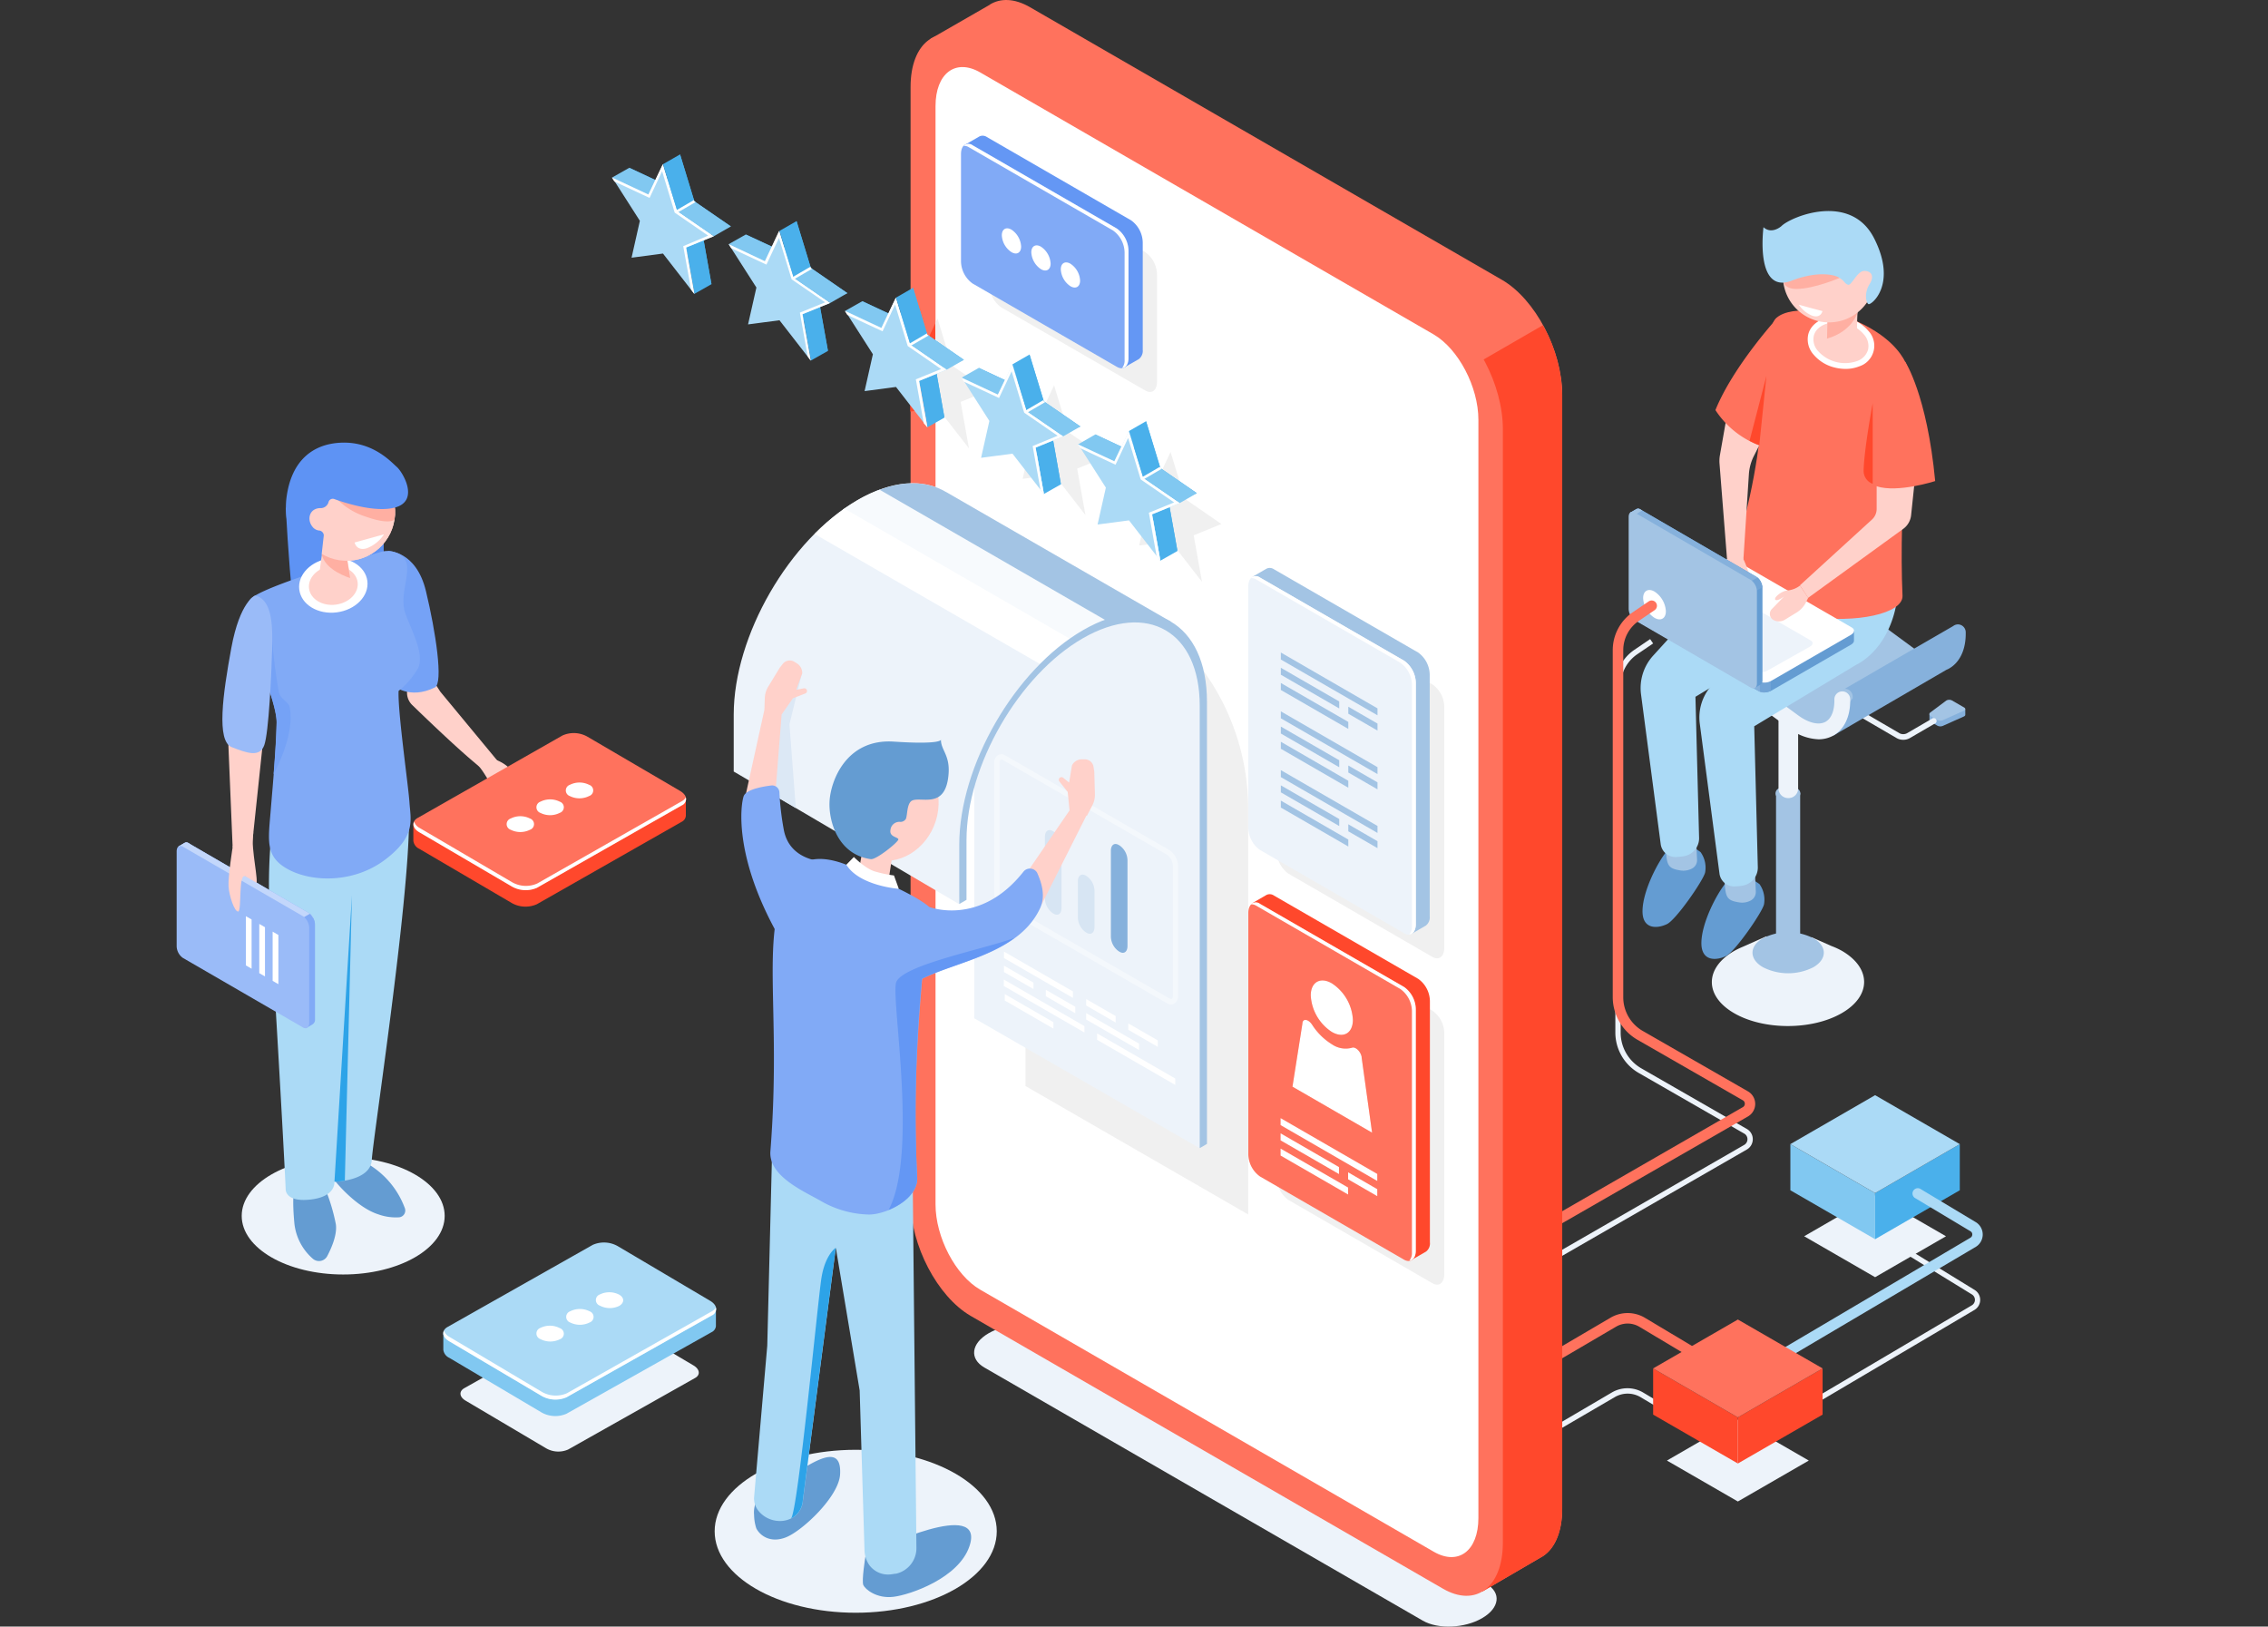 <svg id="Layer_1" data-name="Layer 1" xmlns="http://www.w3.org/2000/svg" xmlns:xlink="http://www.w3.org/1999/xlink" width="470" height="337" viewBox="0 0 470 337"><rect x="0" y="0" width="470" height="337" fill="#333333" stroke="none"/><defs><style>.cls-1{fill:#edf3fa;}.cls-2{fill:#ff725d;}.cls-3{fill:#a3c4e4;}.cls-4{fill:#86b1dc;}.cls-5{fill:url(#Áåçûìÿííûé_ãðàäèåíò_2);}.cls-6{fill:#ededed;}.cls-7{fill:#649cd2;}.cls-8{fill:#abdaf6;}.cls-9{fill:#ffd1ca;}.cls-10,.cls-19{fill:#fff;}.cls-11{fill:#ffafa2;}.cls-12{fill:#ff482c;}.cls-13{fill:#72a4d6;}.cls-14{fill:#4ab0eb;}.cls-15{fill:#81c8f1;}.cls-16{fill:#f0f0f0;}.cls-17{fill:#f7fafd;}.cls-18{fill:#dce8f5;}.cls-19{opacity:0.4;}.cls-20{fill:#d7e5f3;}.cls-21{fill:#81aaf6;}.cls-22{fill:#2da3e8;}.cls-23{fill:#6497f4;}.cls-24{fill:#5e93f4;}.cls-25{fill:#75a2f6;}.cls-26{fill:#9abbf8;}.cls-27{fill:#c3d7fb;}</style><radialGradient id="Áåçûìÿííûé_ãðàäèåíò_2" cx="289.97" cy="136.18" r="51.16" gradientUnits="userSpaceOnUse"><stop offset="0" stop-color="#a9c8e6"/><stop offset="0.16" stop-color="#9fc2e3"/><stop offset="0.43" stop-color="#86b1dc"/><stop offset="0.45" stop-color="#84b0db"/><stop offset="1" stop-color="#5793ce"/></radialGradient></defs><title>4</title><path class="cls-1" d="M318.27,299l-.55-.94L334,288.51a6.4,6.4,0,0,1,6.52,0l13.49,8.06-.56.94L340,289.48a5.28,5.28,0,0,0-5.41,0Z"/><path class="cls-1" d="M366.83,296.38l-.55-.94,42.34-25a1.32,1.32,0,0,0,0-2.27l-14.06-8.63.57-.93,14.06,8.63a2.42,2.42,0,0,1,0,4.14Z"/><path class="cls-1" d="M320.72,261.92l-.54-.95,41.26-23.76a1.36,1.36,0,0,0,.69-1.18,1.33,1.33,0,0,0-.69-1.18L339.6,222.3a9.67,9.67,0,0,1-4.85-8.37V142.07a9,9,0,0,1,3.93-7.43l3.28-2.23.62.9-3.28,2.23a7.9,7.9,0,0,0-3.45,6.53v71.86a8.55,8.55,0,0,0,4.3,7.42L362,233.9a2.42,2.42,0,0,1,1.23,2.12,2.46,2.46,0,0,1-1.23,2.14Z"/><path class="cls-2" d="M318,284.61a1.08,1.08,0,0,1-.94-.54,1.1,1.1,0,0,1,.39-1.5L333.76,273a7,7,0,0,1,7.08,0l13.49,8.06a1.09,1.09,0,1,1-1.12,1.88l-13.49-8.06a4.76,4.76,0,0,0-4.85,0l-16.33,9.57A1.08,1.08,0,0,1,318,284.61Z"/><path class="cls-1" d="M294.85,335.77,204,283.33c-3.16-1.82-2.76-5,.88-7.11h0c3.65-2.1,9.16-2.33,12.32-.51l90.82,52.44c3.16,1.82,2.76,5-.89,7.11h0C303.52,337.36,298,337.59,294.85,335.77Z"/><path class="cls-1" d="M381.71,197a15.49,15.49,0,0,0-2.17-1h0l-4.17-1.85.32.73a27,27,0,0,0-9.78-.11l.19-.81-4.9,2.18h0a17.39,17.39,0,0,0-1.84.89c-6.15,3.56-6.15,9.32,0,12.88s16.14,3.55,22.3,0S387.87,200.59,381.71,197Z"/><path class="cls-3" d="M375.79,200.39a11.52,11.52,0,0,1-10.45,0c-2.89-1.66-2.89-4.37,0-6a11.52,11.52,0,0,1,10.45,0C378.67,196,378.67,198.73,375.79,200.39Z"/><path class="cls-3" d="M370.56,198.53h0a2.51,2.51,0,0,1-2.51-2.52V164.26h5V196A2.51,2.51,0,0,1,370.56,198.53Z"/><path class="cls-3" d="M372.33,165.42a4.07,4.07,0,0,1-3.63,0,1.11,1.11,0,0,1,0-2.1,4.07,4.07,0,0,1,3.63,0A1.11,1.11,0,0,1,372.33,165.42Z"/><path class="cls-1" d="M370.56,165.35h0a2,2,0,0,1-2-2V133.47h4.07v29.85A2,2,0,0,1,370.56,165.35Z"/><path class="cls-4" d="M399.84,149.11v-1.17l1.65-.23,1.85-1.39a1.24,1.24,0,0,1,1.21,0l1.37.78,1.35-.19v1.18h0c0,.14-.11.27-.31.36l-4.3,1.92a1.39,1.39,0,0,1-1.13,0l-1.43-.83a.42.42,0,0,1-.25-.35Z"/><path class="cls-3" d="M400,147.63l3.33-2.49a1.24,1.24,0,0,1,1.21,0l2.48,1.43c.35.2.31.53-.08.7l-4.3,1.92a1.39,1.39,0,0,1-1.13,0l-1.43-.83C399.78,148.11,399.75,147.83,400,147.63Z"/><path class="cls-1" d="M394.41,153.27a2.68,2.68,0,0,0,1.33-.33l5.16-3a.6.6,0,1,0-.6-1l-5.16,3a1.7,1.7,0,0,1-1.46,0l-8.58-5a.6.6,0,0,0-.6,1l8.58,5A2.7,2.7,0,0,0,394.41,153.27Z"/><polygon class="cls-5" points="344.79 142.35 353.07 137.53 348.43 135.44 344.46 138.25 344.79 142.35"/><path class="cls-3" d="M398,135.2a12.09,12.09,0,0,1-1.39-.87L379,121.39c-3.19-2.34-6.47-2.94-9-1.65-.07,0-.12.08-.19.11h0L345.34,134l2.2.73,8.54,3.87,11.62,8.24,9.17,4.87.41.09c2.14-1.8,4.54-3.35,5.85-6,2.27-4,8.59-5.12,12.31-8.34.38.24.75.46,1.13.66A8.45,8.45,0,0,0,398,135.2Z"/><path class="cls-4" d="M405.75,129.36a1.66,1.66,0,0,0-1,.35h0l-23.87,13.81.87,3.57.9-.43c-1.37,2.14-3.47,3.54-5.37,5.14l2.7.57,23.38-13.6.32-.14a6,6,0,0,0,.9-.57l0,0h0c1.78-1.37,2.78-3.76,2.78-6.75V131A1.64,1.64,0,0,0,405.75,129.36Z"/><path class="cls-6" d="M373.07,119.08a9.92,9.92,0,0,1,4.68,1.51A9.92,9.92,0,0,0,373.07,119.08Z"/><path class="cls-3" d="M383.94,144.63v-.28a1.64,1.64,0,1,0-3.28,0v.28c0,2.2-.7,3.81-1.92,4.42-1.37.7-3.46.19-5.58-1.37l-17.67-12.94c-2.71-2-5.5-2.71-7.83-2.09l14.58-8.46L345.34,134l2.2.73,8.54,3.87,11.62,8.24,9.17,4.87.41.09c2.14-1.8,4.54-3.35,5.85-6a6.73,6.73,0,0,1,.8-1.1S383.94,144.67,383.94,144.63Z"/><path class="cls-1" d="M376.86,153.17a10.65,10.65,0,0,1-6.15-2.31l-17.66-12.94c-2.12-1.56-4.21-2.07-5.59-1.38-1.21.62-1.91,2.23-1.91,4.42a1.64,1.64,0,0,1-3.28,0c0-3.47,1.35-6.15,3.71-7.34,2.54-1.29,5.82-.69,9,1.65l17.66,12.94c2.13,1.56,4.21,2.07,5.59,1.37,1.21-.61,1.91-2.22,1.91-4.42v-.28a1.64,1.64,0,1,1,3.28,0v.28c0,3.48-1.35,6.15-3.71,7.35A6.3,6.3,0,0,1,376.86,153.17Z"/><path class="cls-7" d="M363,182.11s-3.33-1.68-5.37.82-5,8.39-5.05,12.37,3.15,3.72,5.08,2.78,7.56-9.12,7.9-10.72a5.58,5.58,0,0,0-.94-4.19C364.05,182.75,363,182.11,363,182.11Z"/><path class="cls-3" d="M363.71,181.3l.15,3.45a2,2,0,0,1-1,1.79,3.81,3.81,0,0,1-2.57.4c-2.5-.4-2.73-1.12-2.91-4.56S363.71,181.3,363.71,181.3Z"/><path class="cls-7" d="M350.81,175.48s-3.33-1.68-5.37.82-5,8.39-5.06,12.38,3.16,3.71,5.08,2.77,7.56-9.11,7.9-10.71a5.53,5.53,0,0,0-.94-4.19C351.88,176.13,350.81,175.48,350.81,175.48Z"/><path class="cls-3" d="M351.53,174.68l.15,3.44a1.94,1.94,0,0,1-1,1.8,3.83,3.83,0,0,1-2.56.4c-2.51-.41-2.73-1.12-2.91-4.57S351.53,174.68,351.53,174.68Z"/><path class="cls-8" d="M381.21,111.41c-1-16-17.35,2.36-17.35,2.36l-11.2,11-10.08,11.07a10,10,0,0,0-2.51,8l4.08,31.06a3.07,3.07,0,0,0,3.07,2.66,11.59,11.59,0,0,0,1.51-.14,3.78,3.78,0,0,0,3.37-4l-.75-29.06,21.18-12.76S382.19,127.43,381.21,111.41Z"/><path class="cls-8" d="M393.39,117.52c-1-16-17.35,2.35-17.35,2.35l-11.2,11-10.08,11.08a9.93,9.93,0,0,0-2.51,8L356.33,181a3.05,3.05,0,0,0,3.06,2.65,9.72,9.72,0,0,0,1.51-.13,3.8,3.8,0,0,0,3.37-4l-.74-29.05,21.18-12.77S394.37,133.53,393.39,117.52Z"/><path class="cls-2" d="M383.71,66.1c12.4,5.14,12.15,12.47,12.15,12.47s-2.43,26.89-1.6,44.84c.35,7.51-39.88,8.08-33.88-11.94,7.08-23.61,4.42-42.73,7.74-45.61S380.5,64.77,383.71,66.1Z"/><ellipse class="cls-9" cx="381.5" cy="71" rx="4.71" ry="6.4" transform="translate(217.58 422.73) rotate(-75.56)"/><path class="cls-10" d="M382.44,76.43a9.34,9.34,0,0,1-2.26-.29,8.28,8.28,0,0,1-4.35-2.67,4.74,4.74,0,0,1-1.1-4.21c.73-2.83,4.36-4.35,8.09-3.39a8.26,8.26,0,0,1,4.35,2.66,4.49,4.49,0,0,1-1.9,7.38A7.53,7.53,0,0,1,382.44,76.43Zm-1.89-9.67c-2.3,0-4.23,1.07-4.67,2.8a3.55,3.55,0,0,0,.87,3.16,7.51,7.51,0,0,0,8.08,2.09,3.59,3.59,0,0,0,2.29-2.36h0a3.57,3.57,0,0,0-.87-3.17A7.06,7.06,0,0,0,382.53,67,7.64,7.64,0,0,0,380.55,66.76Z"/><path class="cls-9" d="M378.73,65.54a29.83,29.83,0,0,1-.11,4.43c-.06,1.23,4.26,2.39,5.38,1.27s.67-2.28.94-6.49S378.73,65.54,378.73,65.54Z"/><path class="cls-11" d="M384.94,64.75s-1.06,3.9-6.32,5.4l.08-3.55Z"/><path class="cls-9" d="M388.27,54.84A9.55,9.55,0,1,1,376.63,48,9.55,9.55,0,0,1,388.27,54.84Z"/><path class="cls-11" d="M381.22,57.58s-5.26,2.26-8.9,2.28-2.84-3-2.84-3l10.81-1.56Z"/><path class="cls-8" d="M371.24,58.18s4.57-2,8.59-1.14a4.2,4.2,0,0,1,2.43,1.45A1.48,1.48,0,0,0,383,59c.71.16,1.87-2.8,3.26-2.86s2.31.91,1.17,2.73-.75,3.85-.23,4.14,6.07-4,1.18-13.63-17.31-4.47-19.24-2.51c0,0-2,1.77-3.69.2C365.45,47.09,363.6,61,371.24,58.18Z"/><path class="cls-9" d="M388.9,98.21v7.27a3,3,0,0,1-1,2.19L373,121.27l1.7,2.59,19.71-14.29a4,4,0,0,0,1.63-2.82l1.33-12.67Z"/><path class="cls-2" d="M394.81,74.94s4.53,6.81,6.22,24.73c0,0-7.74,2.5-12.13,1.08S394.81,74.94,394.81,74.94Z"/><path class="cls-12" d="M388.08,83.55S386.3,93,386.2,97.49a2.85,2.85,0,0,0,1.88,2.75h0Z"/><path class="cls-7" d="M384.2,130.72l-3.29-.44L359.62,118a2.94,2.94,0,0,0-2.67.11l-15.08,8.71-2-.27v2h0a.8.8,0,0,0,.46.7l24.13,13.93a3,3,0,0,0,2.66-.11l16.43-9.49c.45-.25.67-.58.65-.89h0Z"/><path class="cls-4" d="M368.21,123l-1.52-.87H350.06l-8.19,4.73-2-.27v2h0a.8.8,0,0,0,.46.7l24.13,13.93a2.5,2.5,0,0,0,1.37.26Z"/><path class="cls-3" d="M340.76,126.66l-.89-.12v2h0a.8.8,0,0,0,.46.7l.43.24Z"/><path class="cls-13" d="M364.7,143.27a3.1,3.1,0,0,0,2.27-.14v-3.38H364.7Z"/><path class="cls-10" d="M364.46,141.17l-24.13-13.93c-.68-.39-.6-1.08.19-1.53L357,116.22a3,3,0,0,1,2.67-.11L383.74,130c.69.4.6,1.09-.19,1.54l-16.43,9.48A2.92,2.92,0,0,1,364.46,141.17Z"/><path class="cls-1" d="M364.05,139.06,344,127.48c-.57-.33-.5-.9.16-1.28l8.8-5a2.46,2.46,0,0,1,2.22-.09l20.06,11.58c.57.33.5.9-.16,1.28l-8.8,4.95A2.46,2.46,0,0,1,364.05,139.06Z"/><path class="cls-9" d="M357.89,115.77l-.25,1.66a12.25,12.25,0,0,0,.1,4.27l.3,1.47a2.07,2.07,0,0,0,1.65,1.62h0a1.14,1.14,0,0,0,1.34-1l.4-3.56s.91,1.2,1.35,1.2-.49-3.57-1.49-5.58S357.89,115.77,357.89,115.77Z"/><path class="cls-9" d="M366.06,89.31l-2.58,5.12a9.77,9.77,0,0,0-1.06,3.89l-1.13,17.53-3.4-.08-1.55-19.69a6.93,6.93,0,0,1,.09-1.82l1.76-10Z"/><path class="cls-7" d="M363.64,142.51l-2-2.64-21.28-12.32a3,3,0,0,1-1.23-2.36l0-17.42-1.22-1.6,1.15-.66h0a.77.77,0,0,1,.83,0l24.11,14a2.93,2.93,0,0,1,1.24,2.36l0,19a1.06,1.06,0,0,1-.46,1h0Z"/><path class="cls-4" d="M348.93,132.52l-1.51-.87-8.3-14.41v-9.47l-1.22-1.6,1.15-.66h0a.77.77,0,0,1,.83,0l24.11,14a2.46,2.46,0,0,1,.91,1.06Z"/><path class="cls-3" d="M338.45,106.88l-.54-.71,1.15-.66h0a.77.77,0,0,1,.83,0l.43.24Z"/><path class="cls-13" d="M364.22,119.67a3.1,3.1,0,0,1,1,2l-2.36,1.36-1.13-2Z"/><path class="cls-3" d="M362.85,120.18l-24.11-14c-.68-.39-1.23,0-1.23.94l0,19a2.94,2.94,0,0,0,1.23,2.36l24.11,14c.68.39,1.24,0,1.24-.93l0-19A3,3,0,0,0,362.85,120.18Z"/><path class="cls-9" d="M374.71,123.86l-.39.8a5.31,5.31,0,0,1-2,2.24l-2.4,1.47a2.38,2.38,0,0,1-2.44.06l-.08-.05a1.44,1.44,0,0,1-.21-2.21l2.51-2.58s-1.41,1.08-1.8.65,1.36-1.87,2.63-1.92a5,5,0,0,0,2.49-1Z"/><path class="cls-2" d="M368.36,65.82s-9.17,10-12.87,19.14a18.71,18.71,0,0,0,10.82,7.87C374,95.05,368.36,65.82,368.36,65.82Z"/><path class="cls-12" d="M364.58,92.24l1.48-14.36-3.5,13.46C363.19,91.66,363.86,92,364.58,92.24Z"/><path class="cls-10" d="M375.24,63.81l-2.47-.68a6,6,0,0,0,2.9,2.32c1.71.48,2-1,2-1Z"/><path class="cls-2" d="M311.29,58,213.43,1.48c-3.21-1.85-6.13-1.9-8.34-.51V1L192.81,8.06,201,9.6c0,.42,0,.84,0,1.29v230.8c0,9.17,5.57,19.81,12.44,23.78l96.49,55.71c-.88,2.76-2.75,8.56-2.75,8.56l12-7h0c2.79-1.43,4.56-5,4.56-10.2V81.77C323.73,72.6,318.16,62,311.29,58Z"/><polygon class="cls-1" points="403.27 256.13 388.58 247.64 373.88 256.13 388.58 264.61 403.27 256.13"/><polygon class="cls-14" points="388.58 256.74 388.58 247.18 406.13 237.04 406.13 246.6 388.58 256.74"/><polygon class="cls-15" points="388.58 247.18 371.02 237.04 371.02 246.6 388.58 256.74 388.58 247.18"/><polygon class="cls-8" points="406.13 237.04 388.58 226.9 371.02 237.04 388.58 247.18 406.13 237.04"/><path class="cls-10" d="M345.22,126.64c0,1.5-1.06,2.11-2.36,1.36a5.21,5.21,0,0,1-2.35-4.08c0-1.5,1.05-2.11,2.35-1.36A5.22,5.22,0,0,1,345.22,126.64Z"/><path class="cls-2" d="M320.45,255.18a1.11,1.11,0,0,1-.95-.55,1.09,1.09,0,0,1,.41-1.49l41.26-23.76a.8.8,0,0,0,.41-.71.81.81,0,0,0-.41-.71l-21.84-12.54a10.22,10.22,0,0,1-5.12-8.85V134.71a9.53,9.53,0,0,1,4.17-7.88l3.28-2.23a1.09,1.09,0,0,1,1.23,1.81l-3.28,2.23a7.33,7.33,0,0,0-3.22,6.07v71.86a8.06,8.06,0,0,0,4,7l21.84,12.54a3,3,0,0,1,0,5.2L321,255A1.08,1.08,0,0,1,320.45,255.18Z"/><path class="cls-12" d="M201,241.69c0,9.17,5.57,19.81,12.44,23.78l96.49,55.71c-.88,2.76-2.75,8.56-2.75,8.56l12-7h0c2.79-1.43,4.56-5,4.56-10.2V81.77a30.92,30.92,0,0,0-4-14.39L201,136Z"/><path class="cls-2" d="M299,329.13l-97.86-56.51c-6.87-4-12.44-14.61-12.44-23.78V18c0-9.16,5.57-13.37,12.44-9.41L299,65.14c6.87,4,12.44,14.61,12.44,23.78v230.8C311.39,328.88,305.82,333.09,299,329.13Z"/><polygon class="cls-12" points="204.83 80.92 197.25 75.71 194.29 66.01 191.33 72.3 188.64 71.04 188.64 76.38 189.5 77.74 188.64 81.59 188.64 85.27 194.29 84.52 200.8 92.9 199.08 83.27 204.83 80.92"/><path class="cls-10" d="M297.12,321.49l-94-54.3c-5.11-2.95-9.25-10.86-9.25-17.67V22c0-6.81,4.14-9.94,9.25-7l94,54.3c5.11,3,9.25,10.86,9.25,17.67V314.49C306.37,321.3,302.23,324.44,297.12,321.49Z"/><path class="cls-16" d="M258.66,251.61,212.51,225V112.76l21.74,12.56a48.8,48.8,0,0,1,24.41,42.27Z"/><path class="cls-1" d="M196,101.91h0c-4.66-2.78-11.13-2.44-18.28,1.69-14.15,8.17-25.67,28.11-25.67,44.45v11.8h0l.49.28,46.24,27.2.7-14.11.58-5.48,2.45-8.51.28-1.3,5.26-10.59,4.14-5.18,3.35-4,8.18-6.44.72-.54,4-1.73,5.4-1.4h4.22l4.72.82Z"/><path class="cls-1" d="M201.9,211l1.49-.87V156.38a11,11,0,0,0-1.49,3.8Z"/><polygon class="cls-1" points="248.62 237.89 201.9 210.97 202.38 160.11 204.16 154.97 209.57 145.67 215.97 138.08 221.74 133.47 227.97 129.68 239.29 128.38 245.28 131.77 248.62 136.89 249.68 144.75 249.31 229.76 248.62 237.89"/><path class="cls-3" d="M196,101.92c-3.9-2.32-9.07-2.45-14.84,0l47.61,27.49,5.1-1.33h4.22l4.72.82-46.82-27Z"/><path class="cls-17" d="M182.29,101.46a29.09,29.09,0,0,0-4.56,2.15c-1,.6-2.07,1.28-3.08,2L222.11,133l1.62-1.28.72-.54,4-1.73,1.6-.41Z"/><path class="cls-10" d="M216,137.85l6.45-5.08L175,105.38a45.63,45.63,0,0,0-6.18,5.25Z"/><path class="cls-3" d="M250.12,237l-1.5.87V146.21c0-15.38-10.84-21.64-24.17-14s-24.16,26.47-24.16,41.86v12.36l-1.5.86V175c0-16.34,11.51-36.28,25.66-44.45s25.67-1.52,25.67,14.82Z"/><polygon class="cls-18" points="166.24 139.3 163.6 150.05 164.92 167.42 161.59 165.46 157.32 156.02 161.06 144.08 166.24 139.3"/><path class="cls-19" d="M242.69,208.11a1.78,1.78,0,0,1-.88-.26l-34-19.62a4.16,4.16,0,0,1-1.78-3.36V158.13a1.87,1.87,0,0,1,.79-1.69,1.51,1.51,0,0,1,1.54.08l34,19.62a4.14,4.14,0,0,1,1.78,3.36v26.73a1.87,1.87,0,0,1-.79,1.7A1.31,1.31,0,0,1,242.69,208.11Zm-35.18-50.75-.12,0a.91.91,0,0,0-.25.75v26.74a3.06,3.06,0,0,0,1.24,2.41l34,19.62c.09,0,.3.16.44.08s.25-.3.25-.75V179.5a3.09,3.09,0,0,0-1.24-2.42l-34-19.62A.8.8,0,0,0,207.51,157.36Z"/><path class="cls-20" d="M218.38,189.32l-.24-.14a3.84,3.84,0,0,1-1.6-3.06V173.38c0-1.18.72-1.73,1.6-1.21l.24.13a3.84,3.84,0,0,1,1.6,3.07v12.74C220,189.29,219.27,189.83,218.38,189.32Z"/><path class="cls-20" d="M225.21,193.27l-.23-.14a3.84,3.84,0,0,1-1.61-3.07v-7.45c0-1.18.72-1.73,1.61-1.22l.23.14a3.84,3.84,0,0,1,1.61,3.07v7.45C226.82,193.23,226.1,193.78,225.21,193.27Z"/><path class="cls-4" d="M232.05,197.21l-.24-.14a3.82,3.82,0,0,1-1.6-3.06V176.26c0-1.18.71-1.72,1.6-1.21l.24.14a3.84,3.84,0,0,1,1.6,3.06V196C233.65,197.18,232.93,197.72,232.05,197.21Z"/><ellipse class="cls-1" cx="177.33" cy="317.25" rx="29.23" ry="16.88"/><path class="cls-7" d="M159.41,308.31a5.58,5.58,0,0,0-3.14,5.58,9.53,9.53,0,0,0,.45,2.73c.65,1.36,2.78,3.22,6.17,1.88s10.92-8.41,11.2-13C174.61,296.86,164.78,306,159.41,308.31Z"/><path class="cls-7" d="M179.33,322.53s-.81,5-.42,5.87,2.76,2.85,6.24,2.43,13.52-3.87,15.75-10.48c3.46-10.25-19.36.76-19.36.76Z"/><path class="cls-8" d="M189.13,243.26l.78,77.41a5.42,5.42,0,0,1-4.22,5.37c-.29,0-.61.09-.94.12a4.83,4.83,0,0,1-4.6-1.9,5.69,5.69,0,0,1-1-3.13l-1-33.05-4.94-29.55-6.82,52.3a4.51,4.51,0,0,1-1.88,3.44,5.2,5.2,0,0,1-3.11.85,5.73,5.73,0,0,1-4.14-2,4.15,4.15,0,0,1-1-2.8L159,278.81l1-40.13Z"/><path class="cls-9" d="M179.11,174l-1.23,7a3.25,3.25,0,0,0,2.64,3.08c2.69.67,3.52-1.07,3.52-1.07l1.22-7.94Z"/><path class="cls-9" d="M193.92,170.1c-1.91,6-7.81,9.55-13.19,7.83s-8.19-8-6.28-14.05,7.81-9.55,13.19-7.83S195.82,164.05,193.92,170.1Z"/><path class="cls-21" d="M179.43,181.14c-.19-.07-11.41-7.29-15.55.26-6.76,12.33-1.82,26.45-4.23,57.13-.4,5.13,6.91,8.26,10.37,10.24a20.75,20.75,0,0,0,10.06,2.86c3.5,0,10.22-3.09,10-7.67-1.12-21.07.74-38.84,2.46-56.07C192.52,187.89,190.37,185.57,179.43,181.14Z"/><path class="cls-22" d="M173.19,258.53l-6.82,52.3a4.51,4.51,0,0,1-1.88,3.44,4.61,4.61,0,0,1-.58.33c1.41-1.06,5.55-45,6.32-49.84S173.19,258.53,173.19,258.53Z"/><polygon class="cls-9" points="215.79 187.53 225.18 168.89 222.24 167.03 212.5 181.23 215.79 187.53"/><polygon class="cls-9" points="153.86 167.74 158.43 146.96 162.06 147 160.7 164.23 153.86 167.74"/><path class="cls-21" d="M192.52,187.89s10.5,4.14,19.53-7.24a1.72,1.72,0,0,1,2.89.19c.82,1.86,1.83,4.68.6,7.33-5.45,11.7-24.06,11.3-28.55,17.86S192.52,187.89,192.52,187.89Z"/><path class="cls-21" d="M172.31,178.55s-8.67.67-9.92-6.84a58.37,58.37,0,0,1-.87-7.5,1.51,1.51,0,0,0-1.7-1.47c-2.08.26-5.29.88-5.73,2.27-.65,2.08-1.87,12.27,6.69,27.91C166.39,203.16,172.31,178.55,172.31,178.55Z"/><path class="cls-9" d="M158.41,147l.08-2.37a4.86,4.86,0,0,1,.71-2.37l2.4-3.94.63-.79a1.82,1.82,0,0,1,2.4-.41l.55.34a2.3,2.3,0,0,1,1.06,2.07L165,142.91l1.57-.3a.56.56,0,0,1,.66.45h0a.55.55,0,0,1-.34.61l-2.57,1L162,148Z"/><path class="cls-9" d="M225.25,169l1.1-2.1a4.8,4.8,0,0,0,.55-2.41l-.13-4.62-.16-1a1.82,1.82,0,0,0-1.88-1.55l-.65,0a2.26,2.26,0,0,0-1.94,1.28l-.59,3.54-1.22-1a.56.56,0,0,0-.79.07h0a.56.56,0,0,0,0,.7l1.72,2.17.45,4.52Z"/><path class="cls-23" d="M185.67,203.68c-.91,4.16,4.59,35.56-1.53,47,3.06-1.24,6.08-3.66,5.92-6.76a286.78,286.78,0,0,1,1-41.15c5.23-2.64,13.4-4.22,19.18-8.46C204.07,196.64,186.49,200,185.67,203.68Z"/><path class="cls-10" d="M175.39,179.15l1.56-1.6s2.56,2.62,4.62,3.07a24.12,24.12,0,0,0,3.69.76l1,2.77S178.1,183.56,175.39,179.15Z"/><path class="cls-7" d="M186.6,170.28a1.32,1.32,0,0,0,1.08-.55c.42-.62.15-3.45,1.46-3.92,2.05-.73,6.92,1.83,7.44-5.56.27-3.85-1.6-4.87-1.59-7,0,0,.16,1.06-9.74.4S172.14,161.8,171.91,166s1.79,11.07,8.55,12c1.12.16,5.83-3.63,5.71-4.12s-1.9-.47-1.64-1.92A1.86,1.86,0,0,1,186.6,170.28Z"/><path class="cls-16" d="M237.36,80.92l-29.9-17.26a5.79,5.79,0,0,1-2.4-4.6V36.83c0-1.77,1.08-2.58,2.4-1.82l29.9,17.26a5.77,5.77,0,0,1,2.41,4.6V79.1C239.77,80.87,238.69,81.69,237.36,80.92Z"/><path class="cls-23" d="M234.4,45.65,204.51,28.39a1.54,1.54,0,0,0-1.55-.12v0l-2.9,1.67,2,.75V52.44a5.77,5.77,0,0,0,2.41,4.6l28.57,16.5v2.55L236,74.4h0a2.15,2.15,0,0,0,.81-1.92V50.25A5.77,5.77,0,0,0,234.4,45.65Z"/><path class="cls-21" d="M231.45,76l-29.9-17.26a5.77,5.77,0,0,1-2.4-4.6V31.91c0-1.77,1.07-2.58,2.4-1.82l29.9,17.26a5.77,5.77,0,0,1,2.41,4.6V74.18C233.86,76,232.78,76.77,231.45,76Z"/><path class="cls-10" d="M231.45,47.35l-29.9-17.26a1.42,1.42,0,0,0-1.86.13,1.78,1.78,0,0,1,1.06.27l29.9,17.26a5.75,5.75,0,0,1,2.4,4.6V74.58a2.41,2.41,0,0,1-.54,1.69c.79-.07,1.35-.83,1.35-2.09V52A5.77,5.77,0,0,0,231.45,47.35Z"/><path class="cls-10" d="M211.61,51.08c0,1.28-.91,1.81-2,1.16a4.43,4.43,0,0,1-2-3.49c0-1.29.9-1.81,2-1.17A4.49,4.49,0,0,1,211.61,51.08Z"/><path class="cls-10" d="M217.72,54.61c0,1.28-.91,1.8-2,1.16a4.47,4.47,0,0,1-2-3.49c0-1.29.91-1.81,2-1.17A4.49,4.49,0,0,1,217.72,54.61Z"/><path class="cls-10" d="M223.83,58.13c0,1.29-.9,1.81-2,1.17a4.47,4.47,0,0,1-2-3.49c0-1.29.91-1.81,2-1.17A4.44,4.44,0,0,1,223.83,58.13Z"/><path class="cls-16" d="M296.86,198.27,267,181a5.77,5.77,0,0,1-2.41-4.6v-50c0-1.77,1.08-2.59,2.41-1.82l29.9,17.26a5.77,5.77,0,0,1,2.4,4.6v50C299.26,198.22,298.19,199,296.86,198.27Z"/><path class="cls-3" d="M293.9,135.2,264,117.94a1.52,1.52,0,0,0-1.54-.12v0l-2.9,1.67,2,.75v49.57a5.77,5.77,0,0,0,2.4,4.6l28.58,16.5v2.55l2.93-1.69h0a2.13,2.13,0,0,0,.81-1.92v-50A5.77,5.77,0,0,0,293.9,135.2Z"/><path class="cls-1" d="M291,193.35l-29.9-17.26a5.77,5.77,0,0,1-2.41-4.6v-50c0-1.77,1.08-2.58,2.41-1.82L291,136.9a5.79,5.79,0,0,1,2.4,4.6v50C293.35,193.3,292.27,194.12,291,193.35Z"/><path class="cls-10" d="M291,136.9l-29.9-17.26a1.42,1.42,0,0,0-1.86.13,1.8,1.8,0,0,1,1.06.27l29.89,17.26a5.76,5.76,0,0,1,2.41,4.6v50a2.46,2.46,0,0,1-.54,1.69c.79-.07,1.34-.83,1.34-2.09v-50A5.79,5.79,0,0,0,291,136.9Z"/><path class="cls-16" d="M296.86,265.87,267,248.6a5.74,5.74,0,0,1-2.41-4.59V194c0-1.77,1.08-2.59,2.41-1.82l29.9,17.26a5.75,5.75,0,0,1,2.4,4.6v50C299.26,265.82,298.19,266.63,296.86,265.87Z"/><path class="cls-12" d="M293.9,202.8,264,185.54a1.53,1.53,0,0,0-1.54-.13v0l-2.9,1.68,2,.74v49.58A5.73,5.73,0,0,0,264,242l28.58,16.5V261l2.93-1.69h0a2.11,2.11,0,0,0,.81-1.91v-50A5.75,5.75,0,0,0,293.9,202.8Z"/><path class="cls-2" d="M291,261l-29.9-17.26a5.77,5.77,0,0,1-2.41-4.6v-50c0-1.77,1.08-2.59,2.41-1.82L291,204.5a5.79,5.79,0,0,1,2.4,4.6v50C293.35,260.9,292.27,261.71,291,261Z"/><path class="cls-10" d="M291,204.5l-29.9-17.26a1.41,1.41,0,0,0-1.86.12,1.88,1.88,0,0,1,1.06.27l29.89,17.27a5.74,5.74,0,0,1,2.41,4.59v50a2.47,2.47,0,0,1-.54,1.7c.79-.07,1.34-.83,1.34-2.09v-50A5.79,5.79,0,0,0,291,204.5Z"/><path class="cls-1" d="M96.22,287.6l26.28-14.8A5,5,0,0,1,127,273l16.71,9.89c1.34.79,1.47,2,.3,2.62l-26.27,14.8a5.06,5.06,0,0,1-4.53-.23l-16.72-9.89C95.19,289.43,95.06,288.26,96.22,287.6Z"/><path class="cls-15" d="M117.39,292.9,147.46,276a1.55,1.55,0,0,0,.9-1.27h0l0-3.34-1.68,1.37L128,261.64a5.78,5.78,0,0,0-5.18-.27l-28.75,16.2-2.2-1.3,0,3.38h0a2.13,2.13,0,0,0,1.24,1.67l19.13,11.32A5.8,5.8,0,0,0,117.39,292.9Z"/><path class="cls-8" d="M92.77,274.91l30.07-17a5.77,5.77,0,0,1,5.18.27l19.14,11.32c1.52.9,1.68,2.24.34,3l-30.08,16.95a5.78,5.78,0,0,1-5.18-.27L93.11,277.9C91.58,277,91.43,275.66,92.77,274.91Z"/><path class="cls-10" d="M117.42,289.49l30.08-16.95a1.41,1.41,0,0,0,.84-1.66,1.83,1.83,0,0,1-.77.77l-30.08,17a5.77,5.77,0,0,1-5.18-.27L93.18,277A2.43,2.43,0,0,1,92,275.68c-.34.72,0,1.58,1.12,2.22l19.13,11.32A5.78,5.78,0,0,0,117.42,289.49Z"/><path class="cls-10" d="M124.32,270.51a1.23,1.23,0,0,1,0-2.33,4.46,4.46,0,0,1,4,.05c1.11.65,1.09,1.69,0,2.33A4.44,4.44,0,0,1,124.32,270.51Z"/><path class="cls-10" d="M118.17,274a1.23,1.23,0,0,1,0-2.33,4.47,4.47,0,0,1,4,0,1.23,1.23,0,0,1,0,2.33A4.49,4.49,0,0,1,118.17,274Z"/><path class="cls-10" d="M112,277.44a1.23,1.23,0,0,1,0-2.33,4.44,4.44,0,0,1,4,.05,1.22,1.22,0,0,1,0,2.32A4.43,4.43,0,0,1,112,277.44Z"/><ellipse class="cls-1" cx="71.12" cy="251.91" rx="21.03" ry="12.14"/><path class="cls-24" d="M59.23,105.15s.54,11.15,1.39,18.64S79.51,118,79.51,118v-8.53Z"/><path class="cls-7" d="M68.84,243.82c.27.68,5,6.37,9.62,7.79a10.63,10.63,0,0,0,4.29.59,1.41,1.41,0,0,0,1.15-1.88,17.75,17.75,0,0,0-9-9.89C67,236.5,68.84,243.82,68.84,243.82Z"/><path class="cls-7" d="M67.28,246a39.28,39.28,0,0,1,2.31,7.59c.33,2.11-.83,4.85-1.78,6.66a1.94,1.94,0,0,1-3,.52,11.25,11.25,0,0,1-3.8-7.25c-.54-5.82,0-6.84,0-6.84Z"/><path class="cls-8" d="M56,175.6a112.45,112.45,0,0,0,0,15.47c.61,8.13,2.8,46.14,3.2,55.29,0,0-.2,2.77,5.16,2.16s4.93-3.69,4.93-3.69,7.52-.1,7.76-4.53,7.71-53,7.71-70.44Z"/><path class="cls-9" d="M87.57,137.6l3.68,5.71,12.68,15.32a2.85,2.85,0,0,1-2,1.79c-1.24.29-11.9-9.88-16.5-14.35a3.52,3.52,0,0,1-.49-4.49Z"/><path class="cls-25" d="M80.37,114.16s5.86-.15,7.9,8.31,3.63,19.07,1.86,19.95c-5.33,2.64-8.69-.45-8.69-.45Z"/><path class="cls-21" d="M82.12,114.52a4.77,4.77,0,0,0-3.16-.18c-5,1.44-23.75,6.94-26.85,9.59-3.57,3,5.36,20.21,5.23,25.84s-.76,12.26-1.26,18.38-1.17,9.47,3.84,12.07,13.54,2.72,19.94-2.15,5.23-8.21,5-11.75-2.45-18.83-2.26-23.17a16.45,16.45,0,0,0,3.92-4.51c1.67-2.85-1.28-8.08-2.5-11.48s.69-7.29.31-10.07A3.13,3.13,0,0,0,82.12,114.52Z"/><path class="cls-10" d="M76.13,120.37c.39,3.09-2.44,6-6.34,6.5s-7.37-1.6-7.77-4.7,2.44-6,6.34-6.5S75.73,117.28,76.13,120.37Z"/><path class="cls-9" d="M74.11,120.63c.29,2.2-1.74,4.28-4.52,4.64s-5.27-1.14-5.55-3.35,1.74-4.29,4.52-4.65S73.83,118.42,74.11,120.63Z"/><path class="cls-9" d="M71.35,113.37s-3.39-2.78-4-1.37-1.22,7.46-1.22,7.46l6.73,1.81-1-6.13S73.13,114,71.35,113.37Z"/><circle class="cls-9" cx="71.83" cy="106.14" r="10.04" transform="translate(-37.93 172.32) rotate(-87)"/><path class="cls-11" d="M66.83,113.75c-.06.32-.12.66-.18,1,.68,3.5,5.91,5,5.91,5l-.77-4.64s.63-.54.45-1.08C70.18,113.41,67.57,112.83,66.83,113.75Z"/><circle class="cls-9" cx="71.83" cy="106.14" r="10.04" transform="translate(-37.93 172.32) rotate(-87)"/><polygon class="cls-9" points="47.09 148.66 48.21 175.54 52.14 175.95 54.7 151.75 47.09 148.66"/><path class="cls-25" d="M60,146.41c-.21-.93-1.93-1.7-2.19-2.92A110.13,110.13,0,0,1,56.13,128L55,140.61c1.27,3.74,2.36,7.17,2.31,9.16-.07,3.3-.32,6.95-.62,10.64h0S61.3,152.15,60,146.41Z"/><path class="cls-26" d="M52.86,123.38s-3.14,1.2-4.92,10.85-3.11,19.32.07,20.56,5.81,2.19,6.75-.39,1.51-15,1.62-19.5S56.67,124.26,52.86,123.38Z"/><path class="cls-9" d="M103,157.51a8.38,8.38,0,0,1,2.93,2,18.79,18.79,0,0,1,2,2.69c1,1.46,1.81,4.62,1.21,5s-4-5.28-4.56-4,0,2.54-.7,2.56-3.16-5.71-5.09-7.48S103,157.51,103,157.51Z"/><path class="cls-22" d="M69.31,244.83a15,15,0,0,0,2.15-.22h0l1.47-59.09Z"/><path class="cls-21" d="M63.62,212.92l-2.09-2.73-22-12.73A3.09,3.09,0,0,1,38.27,195l0-18L37,175.36l1.19-.69h0a.79.79,0,0,1,.86,0L64,189.15a3.05,3.05,0,0,1,1.28,2.44l0,19.61a1.12,1.12,0,0,1-.47,1h0Z"/><path class="cls-27" d="M48.41,202.59l-1.56-.9-8.57-14.9V177L37,175.36l1.19-.69h0a.79.79,0,0,1,.86,0L64,189.15a2.64,2.64,0,0,1,.94,1.1Z"/><path class="cls-27" d="M37.58,176.09l-.56-.73,1.19-.69h0a.79.79,0,0,1,.86,0l.44.26Z"/><path class="cls-21" d="M64.22,189.31a3.21,3.21,0,0,1,1,2.1l-2.44,1.41-1.16-2Z"/><path class="cls-26" d="M62.81,189.84,37.89,175.41c-.71-.41-1.28,0-1.28,1l0,19.6a3.06,3.06,0,0,0,1.27,2.44l24.92,14.43c.7.41,1.28,0,1.28-1l0-19.61A3.07,3.07,0,0,0,62.81,189.84Z"/><polygon class="cls-10" points="57.69 203.9 56.5 203.22 56.5 193.02 57.69 193.71 57.69 203.9"/><polygon class="cls-10" points="54.91 202.3 53.73 201.62 53.73 191.42 54.91 192.1 54.91 202.3"/><polygon class="cls-10" points="52.14 200.7 50.95 200.01 50.95 189.82 52.14 190.5 52.14 200.7"/><path class="cls-9" d="M48.24,175.32s-1,6.27-.88,8.28,1.23,5.32,2,5.25,0-8.08,1.46-7.28,1.58,2.17,2.23,1.68S52,175.92,52.45,173,48.24,175.32,48.24,175.32Z"/><path class="cls-11" d="M75.69,107c5,1.79,6,.7,6.07.64a9.24,9.24,0,0,0,.1-.92,10,10,0,0,0-.33-3.21l-13.08-1.77A14.3,14.3,0,0,0,75.69,107Z"/><path class="cls-24" d="M82.22,96.73c-1.18-1-5.47-6-13.15-4.86-4.79.74-8.84,4-9.73,11.48A17.16,17.16,0,0,0,64,117a5.52,5.52,0,0,0,.54-.28c1.93-1.27,2.13-2,2.13-2l.43-3.81a1.06,1.06,0,0,0-1-1,2,2,0,0,1-1.41-.86c-1.1-1.44-.59-3.69,1.62-3.78A1.69,1.69,0,0,0,68.09,104a.9.9,0,0,1,1.17-.61c2.51.91,8.69,2.86,12.67,1.74C87,103.68,83.41,97.75,82.22,96.73Z"/><path class="cls-10" d="M76.5,111.56l3.07-.85a7.38,7.38,0,0,1-3.61,2.9c-2.14.59-2.47-1.22-2.47-1.22Z"/><polygon class="cls-27" points="53.47 183.06 50.85 181.56 51.83 183.16 53.16 183.65 53.47 183.06"/><path class="cls-12" d="M111.25,187.34l30-17.07a1.53,1.53,0,0,0,.88-1.27h0l0-3.35L140.51,167l-18.79-11a5.74,5.74,0,0,0-5.18-.25L87.86,172.11l-2.2-1.29,0,3.38h0a2.12,2.12,0,0,0,1.25,1.67l19.18,11.24A5.77,5.77,0,0,0,111.25,187.34Z"/><path class="cls-2" d="M86.56,169.46l30-17.08a5.74,5.74,0,0,1,5.18.25l19.19,11.23c1.53.9,1.68,2.24.35,3l-30,17.07a5.79,5.79,0,0,1-5.19-.24L86.91,172.45C85.38,171.56,85.22,170.22,86.56,169.46Z"/><path class="cls-10" d="M111.28,183.93l30-17.07a1.41,1.41,0,0,0,.83-1.67,1.79,1.79,0,0,1-.77.78l-30,17.07a5.77,5.77,0,0,1-5.18-.24L87,171.56a2.43,2.43,0,0,1-1.18-1.32c-.35.72,0,1.58,1.12,2.21l19.18,11.24A5.79,5.79,0,0,0,111.28,183.93Z"/><path class="cls-10" d="M118.09,164.93a1.23,1.23,0,0,1,0-2.33,4.44,4.44,0,0,1,4,0,1.22,1.22,0,0,1,0,2.32A4.46,4.46,0,0,1,118.09,164.93Z"/><path class="cls-10" d="M112,168.42a1.23,1.23,0,0,1,0-2.33,4.46,4.46,0,0,1,4,0,1.22,1.22,0,0,1,0,2.32A4.44,4.44,0,0,1,112,168.42Z"/><path class="cls-10" d="M105.83,171.91a1.23,1.23,0,0,1,0-2.33,4.44,4.44,0,0,1,4,0,1.23,1.23,0,0,1,0,2.33A4.47,4.47,0,0,1,105.83,171.91Z"/><path class="cls-12" d="M280.36,211.28c0,2.78-1.95,3.91-4.36,2.52a9.64,9.64,0,0,1-4.37-7.56c0-2.78,2-3.9,4.37-2.51A9.63,9.63,0,0,1,280.36,211.28Z"/><path class="cls-12" d="M282.18,219.14a.51.51,0,0,1,0-.13c-.19-1.17-1.3-2.2-2-1.94a5,5,0,0,1-4.13-.69,13,13,0,0,1-4.14-4.08c-.73-1.11-1.84-1.36-2-.4a.36.36,0,0,0,0,.11l-2.07,13.13,16.5,9.53Z"/><path class="cls-10" d="M280.36,211.28c0,2.78-1.95,3.91-4.36,2.52a9.64,9.64,0,0,1-4.37-7.56c0-2.78,2-3.9,4.37-2.51A9.63,9.63,0,0,1,280.36,211.28Z"/><path class="cls-10" d="M282.18,219.14a.51.51,0,0,1,0-.13c-.19-1.17-1.3-2.2-2-1.94a5,5,0,0,1-4.13-.69,13,13,0,0,1-4.14-4.08c-.73-1.11-1.84-1.36-2-.4a.36.36,0,0,0,0,.11l-2.07,13.13,16.5,9.53Z"/><polygon class="cls-10" points="285.41 244.67 265.38 233.1 265.38 231.66 285.41 243.22 285.41 244.67"/><polygon class="cls-10" points="279.37 247.48 265.38 239.41 265.38 237.97 279.37 246.04 279.37 247.48"/><polygon class="cls-10" points="277.48 243.24 265.38 236.26 265.38 234.81 277.48 241.8 277.48 243.24"/><polygon class="cls-10" points="285.41 247.82 279.37 244.33 279.37 242.88 285.41 246.38 285.41 247.82"/><polygon class="cls-3" points="285.46 148.2 265.43 136.64 265.43 135.19 285.46 146.76 285.46 148.2"/><polygon class="cls-3" points="279.41 151.02 265.43 142.95 265.43 141.5 279.41 149.57 279.41 151.02"/><polygon class="cls-3" points="277.53 146.78 265.43 139.79 265.43 138.35 277.53 145.33 277.53 146.78"/><polygon class="cls-3" points="285.46 151.36 279.41 147.87 279.41 146.42 285.46 149.91 285.46 151.36"/><polygon class="cls-3" points="285.46 160.38 265.43 148.82 265.43 147.38 285.46 158.94 285.46 160.38"/><polygon class="cls-3" points="279.41 163.2 265.43 155.13 265.43 153.68 279.41 161.76 279.41 163.2"/><polygon class="cls-3" points="277.53 158.96 265.43 151.97 265.43 150.53 277.53 157.51 277.53 158.96"/><polygon class="cls-3" points="285.46 163.54 279.41 160.05 279.41 158.6 285.46 162.09 285.46 163.54"/><polygon class="cls-3" points="285.46 172.57 265.43 161 265.43 159.56 285.46 171.12 285.46 172.57"/><polygon class="cls-3" points="279.41 175.38 265.43 167.31 265.43 165.87 279.41 173.94 279.41 175.38"/><polygon class="cls-3" points="277.53 171.14 265.43 164.16 265.43 162.71 277.53 169.69 277.53 171.14"/><polygon class="cls-3" points="285.46 175.72 279.41 172.23 279.41 170.78 285.46 174.28 285.46 175.72"/><polygon class="cls-10" points="222.34 206.74 208.05 198.49 208.05 197.15 222.34 205.4 222.34 206.74"/><polygon class="cls-10" points="231.2 211.85 225.09 208.32 225.09 206.99 231.2 210.51 231.2 211.85"/><polygon class="cls-10" points="222.83 209.92 216.73 206.4 216.73 205.07 222.83 208.59 222.83 209.92"/><polygon class="cls-10" points="236.05 217.55 225.09 211.23 225.09 209.9 236.05 216.22 236.05 217.55"/><polygon class="cls-10" points="243.55 224.78 227.35 215.43 227.35 214.1 243.55 223.45 243.55 224.78"/><polygon class="cls-10" points="239.93 216.89 233.82 213.36 233.82 212.03 239.93 215.55 239.93 216.89"/><polygon class="cls-10" points="214.16 204.91 208.05 201.39 208.05 200.06 214.16 203.58 214.16 204.91"/><polygon class="cls-10" points="224.73 213.92 208.02 204.28 208.02 202.94 224.73 212.59 224.73 213.92"/><polygon class="cls-10" points="218.3 213.11 208.22 207.29 208.22 205.96 218.3 211.78 218.3 213.11"/><path class="cls-8" d="M366.56,283.43a1.09,1.09,0,0,1-.56-2l42.34-25a.78.78,0,0,0,.38-.67.74.74,0,0,0-.37-.66l-11.56-6.93a1.1,1.1,0,0,1,1.13-1.88l11.55,6.93a3,3,0,0,1,0,5.09l-42.34,25A1.08,1.08,0,0,1,366.56,283.43Z"/><polygon class="cls-1" points="374.84 302.6 360.14 294.11 345.44 302.6 360.14 311.08 374.84 302.6"/><polygon class="cls-12" points="360.14 303.21 360.14 293.65 377.7 283.51 377.7 293.08 360.14 303.21"/><polygon class="cls-12" points="360.14 293.65 342.58 283.51 342.58 293.08 360.14 303.21 360.14 293.65"/><polygon class="cls-2" points="377.7 283.51 360.14 273.38 342.58 283.51 360.14 293.65 377.7 283.51"/><polygon class="cls-16" points="218.44 79.83 221.39 89.53 228.97 94.74 223.22 97.09 224.94 106.72 218.44 98.34 211.93 99.2 213.65 91.56 207.9 82.58 215.48 86.11 218.44 79.83"/><polygon class="cls-16" points="242.58 93.64 245.54 103.35 253.11 108.56 247.37 110.91 249.09 120.54 242.58 112.16 236.07 113.02 237.79 105.38 232.04 96.4 239.62 99.93 242.58 93.64"/><polygon class="cls-16" points="204.83 80.92 197.25 75.71 194.29 66.01 193.85 66.95 193.85 84.58 194.29 84.52 200.8 92.9 199.08 83.27 204.83 80.92"/><polygon class="cls-14" points="140.93 31.99 143.89 41.7 151.46 46.91 145.72 49.25 147.44 58.88 140.93 50.5 134.42 51.37 136.14 43.72 130.39 34.74 137.97 38.28 140.93 31.99"/><path class="cls-15" d="M126.86,36.77l3.53-2,5.46,2.55s0,3.67,0,3.76a18.6,18.6,0,0,1-2.4.2C133.3,41.25,126.86,36.77,126.86,36.77Z"/><path class="cls-14" d="M147.44,58.88l-3.54,2-1.72-9.63,1.71-1.81,1.92.33Z"/><polygon class="cls-8" points="137.39 34.02 140.35 43.72 147.93 48.94 142.18 51.28 143.9 60.91 137.39 52.53 130.88 53.39 132.6 45.75 126.86 36.77 134.43 40.31 137.39 34.02"/><path class="cls-10" d="M143.9,60.91l-1.72-9.63,5.75-2.34-7.58-5.22-3-9.7-3,6.29-7.57-3.54.53.83,7.3,3.4,2.6-5.53,2.61,8.58,6.93,4.77L141.59,51,143.21,60Z"/><polygon class="cls-14" points="137.39 34.02 140.93 31.99 143.89 41.7 140.35 43.72 137.39 34.02"/><polygon class="cls-15" points="151.46 46.91 147.93 48.94 140.35 43.72 143.89 41.7 151.46 46.91"/><polygon class="cls-10" points="140.53 43.97 139.99 43.66 143.81 41.44 143.89 41.7 144.14 41.87 140.53 43.97"/><polygon class="cls-14" points="165.07 45.81 168.03 55.51 175.6 60.73 169.86 63.07 171.58 72.7 165.07 64.32 158.56 65.19 160.28 57.54 154.53 48.56 162.11 52.1 165.07 45.81"/><path class="cls-15" d="M151,50.59l3.54-2L160,51.11s0,3.67,0,3.76a18.7,18.7,0,0,1-2.4.19C157.44,55.06,151,50.59,151,50.59Z"/><path class="cls-14" d="M171.58,72.7l-3.54,2-1.72-9.63S168,63.29,168,63.29l1.92.33Z"/><polygon class="cls-8" points="161.53 47.84 164.49 57.54 172.07 62.76 166.32 65.1 168.04 74.73 161.53 66.35 155.02 67.21 156.75 59.57 151 50.59 158.57 54.13 161.53 47.84"/><path class="cls-10" d="M168,74.73l-1.72-9.63,5.75-2.34-7.58-5.22-3-9.7-2.95,6.29L151,50.59l.53.83,7.3,3.4,2.6-5.53,2.62,8.58L171,62.64l-5.24,2.13,1.62,9.07Z"/><polygon class="cls-14" points="161.53 47.84 165.07 45.81 168.03 55.51 164.49 57.54 161.53 47.84"/><polygon class="cls-15" points="175.6 60.73 172.07 62.76 164.49 57.54 168.03 55.51 175.6 60.73"/><polygon class="cls-10" points="164.67 57.79 164.13 57.48 167.95 55.26 168.03 55.51 168.28 55.69 164.67 57.79"/><polygon class="cls-14" points="189.21 59.63 192.17 69.33 199.75 74.55 194 76.89 195.72 86.52 189.21 78.14 182.7 79 184.42 71.36 178.68 62.38 186.25 65.92 189.21 59.63"/><path class="cls-15" d="M175.14,64.41l3.54-2,5.46,2.55s0,3.67,0,3.76a20.7,20.7,0,0,1-2.41.19C181.58,68.88,175.14,64.41,175.14,64.41Z"/><path class="cls-14" d="M195.72,86.52l-3.53,2-1.73-9.63s1.72-1.81,1.71-1.81l1.93.33Z"/><polygon class="cls-8" points="185.68 61.66 188.64 71.36 196.21 76.58 190.47 78.92 192.19 88.55 185.68 80.17 179.17 81.03 180.89 73.39 175.14 64.41 182.72 67.94 185.68 61.66"/><path class="cls-10" d="M192.19,88.55l-1.73-9.63,5.75-2.35-7.57-5.21-3-9.7-3,6.29-7.58-3.54.53.83,7.3,3.4,2.6-5.53,2.62,8.58,6.92,4.77-5.24,2.13,1.63,9.07Z"/><polygon class="cls-14" points="185.68 61.66 189.21 59.63 192.17 69.33 188.64 71.36 185.68 61.66"/><polygon class="cls-15" points="199.75 74.55 196.21 76.58 188.64 71.36 192.17 69.33 199.75 74.55"/><polygon class="cls-10" points="188.81 71.61 188.27 71.3 192.09 69.07 192.17 69.33 192.42 69.51 188.81 71.61"/><polygon class="cls-14" points="213.35 73.45 216.31 83.15 223.89 88.36 218.14 90.71 219.86 100.34 213.35 91.96 206.84 92.82 208.57 85.18 202.82 76.2 210.4 79.74 213.35 73.45"/><path class="cls-15" d="M199.29,78.23l3.53-2,5.46,2.55s0,3.67,0,3.76a20.7,20.7,0,0,1-2.4.19C205.72,82.7,199.29,78.23,199.29,78.23Z"/><path class="cls-14" d="M219.86,100.34l-3.53,2-1.72-9.63s1.71-1.81,1.7-1.81l1.93.33Z"/><polygon class="cls-8" points="209.82 75.48 212.78 85.18 220.35 90.39 214.61 92.74 216.33 102.37 209.82 93.99 203.31 94.85 205.03 87.21 199.29 78.23 206.86 81.77 209.82 75.48"/><path class="cls-10" d="M216.33,102.37l-1.72-9.63,5.74-2.35-7.57-5.21-3-9.7-3,6.28-7.57-3.53.52.83,7.3,3.4,2.61-5.53,2.61,8.58,6.93,4.77L214,92.41l1.62,9.07Z"/><polygon class="cls-14" points="209.82 75.48 213.35 73.45 216.31 83.15 212.78 85.18 209.82 75.48"/><polygon class="cls-15" points="223.89 88.36 220.35 90.39 212.78 85.18 216.31 83.15 223.89 88.36"/><polygon class="cls-10" points="212.96 85.43 212.42 85.11 216.23 82.89 216.31 83.15 216.56 83.33 212.96 85.43"/><polygon class="cls-14" points="237.5 87.27 240.46 96.97 248.03 102.18 242.28 104.53 244.01 114.16 237.5 105.78 230.99 106.64 232.71 99 226.96 90.02 234.54 93.56 237.5 87.27"/><path class="cls-15" d="M223.43,92.05,227,90l5.46,2.55s0,3.67,0,3.76a20.7,20.7,0,0,1-2.4.19C229.87,96.52,223.43,92.05,223.43,92.05Z"/><path class="cls-14" d="M244,114.16l-3.54,2-1.72-9.63,1.71-1.81,1.92.32Z"/><polygon class="cls-8" points="233.96 89.3 236.92 99 244.5 104.21 238.75 106.56 240.47 116.19 233.96 107.81 227.45 108.67 229.17 101.03 223.43 92.05 231 95.58 233.96 89.3"/><path class="cls-10" d="M240.47,116.19l-1.72-9.63,5.75-2.35L236.92,99l-3-9.7-3,6.28-7.57-3.53.53.82,7.29,3.41,2.61-5.53,2.61,8.58,6.93,4.76-5.24,2.14,1.62,9.07Z"/><polygon class="cls-14" points="233.96 89.3 237.5 87.27 240.46 96.97 236.92 99 233.96 89.3"/><polygon class="cls-15" points="248.03 102.18 244.5 104.21 236.92 99 240.46 96.97 248.03 102.18"/><polygon class="cls-10" points="237.1 99.25 236.56 98.93 240.38 96.71 240.46 96.97 240.71 97.14 237.1 99.25"/></svg>